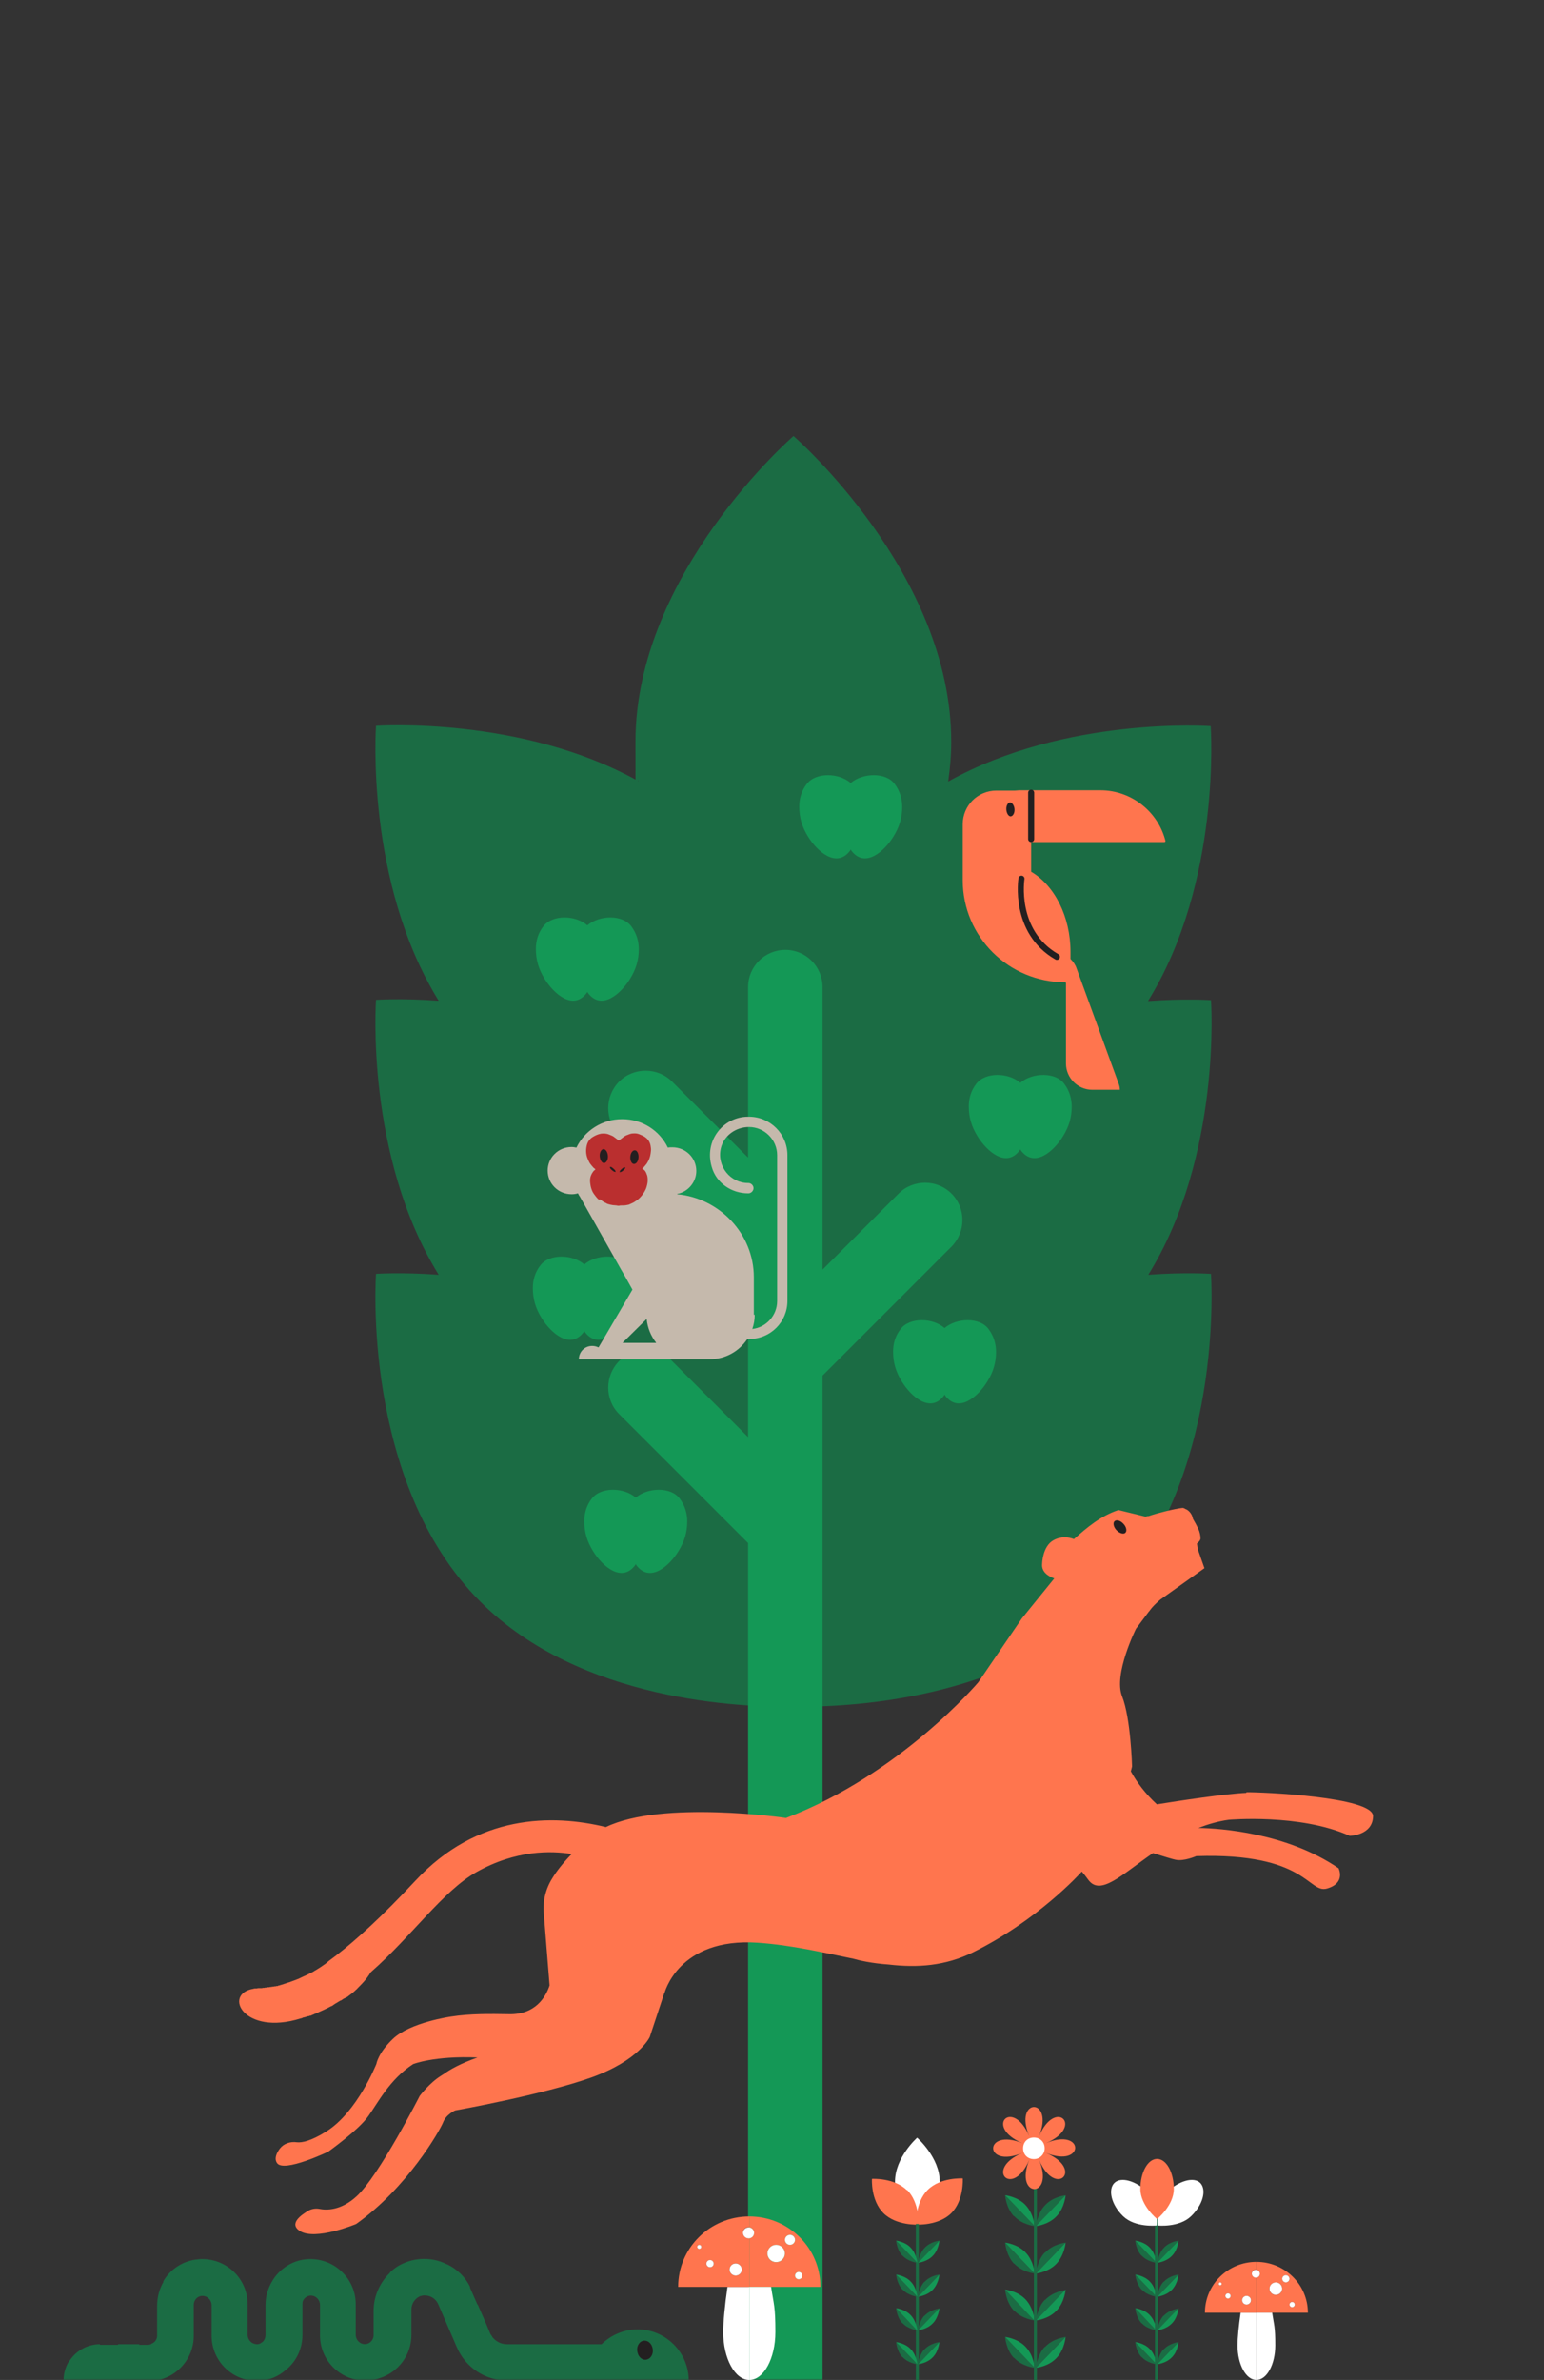 <?xml version="1.0" encoding="UTF-8"?>
<svg xmlns="http://www.w3.org/2000/svg" width="510" height="786" viewBox="0 0 510 786" fill="none">
  <rect x="0" y="0" width="510" height="786" fill="#333333" stroke="none"/>
  <g clip-path="url(#clip0_86_5891)">
    <mask id="mask0_86_5891" style="mask-type:luminance" maskUnits="userSpaceOnUse" x="0" y="0" width="510" height="786">
      <path d="M510 0H0V786H510V0Z" fill="white"></path>
    </mask>
    <g mask="url(#mask0_86_5891)">
      <path d="M399.9 330.3C399.9 330.3 391.6 329.7 379.2 330.6C403.6 291.2 399.9 239.8 399.9 239.8C399.9 239.8 352 236.4 313.2 258.1C313.8 253.8 314.2 249.5 314.2 245.1C314.3 189.2 262.1 144 262.1 144C262.1 144 209.9 189.2 209.9 245C209.9 300.8 210.3 253.8 210.9 258C172.1 236.3 124.2 239.7 124.2 239.7C124.2 239.7 120.5 291.1 144.9 330.5C132.5 329.6 124.2 330.2 124.2 330.2C124.2 330.2 120.5 381.6 144.9 421C132.5 420.1 124.2 420.7 124.2 420.7C124.2 420.7 119.2 489.6 158.7 529C191.8 562.1 245.6 563.9 262.1 563.6C278.5 563.9 332.4 562.1 365.5 529C404.9 489.6 400 420.7 400 420.7C400 420.7 391.7 420.1 379.3 421C403.7 381.6 400 330.2 400 330.2L399.9 330.3Z" fill="#1B6C44"></path>
      <path d="M179.5 305.888C182.5 301.988 190.1 302.188 194 305.588C198 302.188 205.6 301.988 208.5 305.888C210.3 308.288 211 310.888 211 313.488C211 316.988 210.1 320.088 208.1 323.288C205.1 328.188 198.6 333.988 194.1 327.788C194.1 327.688 194.1 327.588 194 327.588C194 327.588 193.9 327.588 193.9 327.788C189.4 333.988 182.9 328.188 179.9 323.288C177.9 320.088 177 316.988 177 313.388C177 310.788 177.7 308.188 179.5 305.888Z" fill="#149856"></path>
      <path d="M322.5 357.888C325.5 353.988 333.1 354.188 337 357.588C341 354.188 348.6 353.988 351.5 357.888C353.3 360.288 354 362.888 354 365.488C354 368.988 353.1 372.088 351.1 375.288C348.1 380.188 341.6 385.988 337.1 379.788C337.1 379.688 337.1 379.588 337 379.588C337 379.588 336.9 379.588 336.9 379.788C332.4 385.988 325.9 380.188 322.9 375.288C320.9 372.088 320 368.988 320 365.388C320 362.788 320.7 360.188 322.5 357.888Z" fill="#149856"></path>
      <path d="M297.5 438.888C300.5 434.988 308.1 435.188 312 438.588C316 435.188 323.6 434.988 326.5 438.888C328.3 441.288 329 443.888 329 446.488C329 449.988 328.1 453.088 326.1 456.288C323.1 461.188 316.6 466.988 312.1 460.788C312.1 460.688 312.1 460.588 312 460.588C312 460.588 311.9 460.588 311.9 460.788C307.4 466.988 300.9 461.188 297.9 456.288C295.9 453.088 295 449.988 295 446.388C295 443.788 295.7 441.188 297.5 438.888Z" fill="#149856"></path>
      <path d="M195.5 494.888C198.5 490.988 206.1 491.188 210 494.588C214 491.188 221.6 490.988 224.5 494.888C226.3 497.288 227 499.888 227 502.488C227 505.988 226.1 509.088 224.1 512.288C221.1 517.188 214.6 522.988 210.1 516.788C210.1 516.688 210.1 516.588 210 516.588C210 516.588 209.9 516.588 209.9 516.788C205.4 522.988 198.9 517.188 195.9 512.288C193.9 509.088 193 505.988 193 502.388C193 499.788 193.7 497.188 195.5 494.888Z" fill="#149856"></path>
      <path d="M178.5 417.888C181.5 413.988 189.1 414.188 193 417.588C197 414.188 204.6 413.988 207.5 417.888C209.3 420.288 210 422.888 210 425.488C210 428.988 209.1 432.088 207.1 435.288C204.1 440.188 197.6 445.988 193.1 439.788C193.1 439.688 193.1 439.588 193 439.588C193 439.588 192.9 439.588 192.9 439.788C188.4 445.988 181.9 440.188 178.9 435.288C176.9 432.088 176 428.988 176 425.388C176 422.788 176.7 420.188 178.5 417.888Z" fill="#149856"></path>
      <path d="M266.5 258.888C269.5 254.988 277.1 255.188 281 258.588C285 255.188 292.6 254.988 295.5 258.888C297.3 261.288 298 263.888 298 266.488C298 269.988 297.1 273.088 295.1 276.288C292.1 281.188 285.6 286.988 281.1 280.788C281.1 280.688 281.1 280.588 281 280.588C281 280.588 280.9 280.588 280.9 280.788C276.4 286.988 269.9 281.188 266.9 276.288C264.9 273.088 264 269.988 264 266.388C264 263.788 264.7 261.188 266.5 258.888Z" fill="#149856"></path>
      <path d="M247.1 417.301L204.5 374.701C199.7 369.901 199.7 362.101 204.5 357.201C209.3 352.401 217.2 352.401 222 357.201L247.1 382.301V326.001C247.1 319.201 252.6 313.701 259.4 313.701C266.2 313.701 271.7 319.201 271.7 326.001V419.301L296.8 394.201C301.6 389.401 309.5 389.401 314.3 394.201C319.1 399.001 319.1 406.801 314.3 411.701L271.7 454.301V789.201C271.7 796.001 266.2 801.501 259.4 801.501C252.6 801.501 247.1 796.001 247.1 789.201V509.601L204.5 467.001C199.7 462.201 199.7 454.401 204.5 449.501C209.3 444.601 217.2 444.701 222 449.501L247.1 474.601V417.101V417.301Z" fill="#149856"></path>
      <path d="M411.633 592.1C404.733 592.4 389.533 594.7 382.133 595.9C378.233 592.3 375.433 588.5 373.533 585L373.933 583.4C373.933 583.4 373.533 567.5 370.633 560.2C367.733 552.9 375.233 537.9 375.233 537.9L379.433 532.3C379.533 532.2 379.733 532 379.833 531.8C380.533 530.8 381.733 529.6 383.233 528.3L397.833 517.9L395.733 511.9V511.7C395.733 511.7 395.733 511.6 395.633 511.5C395.433 510.6 395.433 509.9 395.333 509.8C395.333 509.8 396.633 508.8 396.533 508C396.533 507.3 396.333 505.9 395.733 504.8C395.233 503.7 394.633 502.6 394.033 501.6C393.733 499.6 392.133 498.5 391.633 498.4C391.333 498.2 390.933 498 390.633 498C388.233 498.2 381.933 499.8 379.433 500.7C379.133 500.7 378.833 500.7 378.433 500.9L369.433 498.7C363.433 500.7 359.033 504.5 354.733 508.3C352.933 507.6 350.433 507.3 347.933 508.7C344.333 510.7 344.233 516.4 344.233 516.4C343.933 519 346.033 520.5 348.233 521.3L337.533 534.5L323.133 555.6C323.133 555.6 297.433 586 259.633 600.4C259.633 600.4 218.733 594.4 200.133 603.4C182.433 599.1 157.633 599.1 137.133 621.2C126.233 632.9 117.733 640.6 111.033 645.8L108.633 647.6C108.433 647.8 108.033 648.1 107.433 648.6C106.333 649.4 105.233 650.1 104.233 650.7C104.033 650.8 103.833 650.9 103.733 651C103.433 651.2 103.033 651.4 102.633 651.6C102.233 651.8 101.833 652 101.433 652.2C100.533 652.6 99.633 653 98.633 653.5C97.633 653.9 96.533 654.3 95.433 654.7C95.233 654.7 95.033 654.8 94.833 654.9C94.633 654.9 94.433 655 94.233 655.1C94.033 655.1 93.833 655.2 93.633 655.3C93.433 655.3 93.233 655.4 93.033 655.5C93.033 655.5 93.033 655.5 92.933 655.5C92.733 655.5 92.533 655.6 92.433 655.7C92.433 655.7 92.333 655.7 92.233 655.7C92.033 655.7 91.833 655.8 91.733 655.9C91.733 655.9 91.633 655.9 91.533 655.9C91.333 655.9 91.233 655.9 91.033 656C91.033 656 90.933 656 90.833 656C90.633 656 90.533 656 90.333 656.1C90.333 656.1 90.233 656.1 90.133 656.1C89.933 656.1 89.833 656.1 89.633 656.2H89.433C89.233 656.2 89.133 656.2 88.933 656.3C88.933 656.3 88.733 656.3 88.633 656.3C88.433 656.3 88.333 656.3 88.133 656.4C88.133 656.4 87.933 656.4 87.833 656.4C87.633 656.4 87.533 656.4 87.333 656.5C87.333 656.5 87.133 656.5 87.033 656.5C86.833 656.5 86.733 656.5 86.533 656.6C86.433 656.6 86.333 656.6 86.233 656.6C86.033 656.6 85.933 656.6 85.733 656.6C85.633 656.6 85.533 656.6 85.433 656.6C85.233 656.6 85.033 656.6 84.833 656.7C84.833 656.7 84.633 656.7 84.533 656.7C84.233 656.7 83.933 656.7 83.733 656.8C73.433 658.5 80.533 672.5 99.333 666.6C99.633 666.6 99.933 666.4 100.133 666.3C100.233 666.3 100.433 666.3 100.533 666.2C100.633 666.2 100.833 666.2 100.933 666.1C101.133 666.1 101.333 666 101.433 665.9C101.433 665.9 101.633 665.9 101.733 665.9C101.933 665.9 102.133 665.8 102.333 665.7C102.333 665.7 102.433 665.7 102.533 665.7C102.733 665.7 103.033 665.5 103.233 665.4C103.433 665.4 103.733 665.2 103.933 665.1C104.133 665.1 104.433 664.9 104.633 664.8C104.833 664.8 105.133 664.6 105.333 664.5C106.233 664.1 107.133 663.7 107.933 663.3C108.433 663.1 108.833 662.8 109.533 662.5C109.733 662.5 109.933 662.3 110.033 662.2C110.033 662.2 110.233 662.1 110.333 662C110.333 662 110.533 661.9 110.633 661.8C110.633 661.8 110.833 661.7 110.933 661.6C110.933 661.6 111.133 661.6 111.133 661.5C111.133 661.5 111.333 661.4 111.433 661.3C111.433 661.3 111.633 661.3 111.633 661.2C111.633 661.2 111.833 661.1 111.933 661C111.933 661 112.033 661 112.133 660.9C112.133 660.9 112.333 660.8 112.433 660.7C112.433 660.7 112.533 660.7 112.633 660.7C112.833 660.5 113.133 660.4 113.333 660.2C113.433 660.2 113.533 660.1 113.633 660C113.633 660 113.633 660 113.733 660C113.833 660 113.933 659.9 114.033 659.8C114.033 659.8 114.033 659.8 114.133 659.8C114.233 659.8 114.333 659.7 114.433 659.6C114.433 659.6 114.433 659.6 114.533 659.6C114.633 659.6 114.733 659.5 114.833 659.4C115.933 658.6 116.833 657.9 117.633 657.1C117.733 657.1 117.833 656.9 117.933 656.8C118.033 656.8 118.133 656.6 118.233 656.5C118.233 656.5 118.433 656.3 118.533 656.2C118.533 656.2 118.733 656 118.833 655.9C121.033 653.7 122.033 652.1 122.333 651.5L122.733 651.1C135.833 639.6 146.333 624.5 157.333 618.3C170.433 610.9 182.133 611.2 188.833 612.3C185.933 615.3 183.833 618 182.433 620.3C180.233 623.8 179.233 627.9 179.633 632L181.533 655.7C180.333 659.4 176.933 665.4 168.133 665.2C162.033 665.1 155.233 665 148.933 666C148.933 666 135.433 667.9 129.733 673.4C124.833 678.1 124.333 681.6 124.333 681.6C124.333 681.6 118.033 697.5 107.833 703.9C102.733 707.1 99.733 707.7 98.033 707.5C95.933 707.2 93.733 707.9 92.433 709.6C91.233 711.2 90.533 713 91.533 714.4C93.833 717.6 108.433 710.6 108.433 710.6C108.433 710.6 118.533 703.4 121.633 698.9C124.833 694.5 128.633 686.8 136.433 681.7C136.433 681.7 143.333 678.9 157.733 679.5C152.133 681.5 148.733 683.4 146.533 685C146.333 685.1 146.033 685.3 145.733 685.5C141.833 687.9 138.633 692.2 138.633 692.2C138.633 692.2 125.233 718.5 117.833 725.3C112.633 730.1 107.833 730 105.433 729.5C104.233 729.3 103.033 729.5 102.033 730C99.433 731.5 95.333 734.4 99.033 736.8C104.233 740.1 117.633 734.5 117.633 734.5C134.533 722.5 145.233 703.7 146.333 701C147.333 698.3 150.333 697 150.333 697C150.333 697 179.433 691.8 195.333 686.1C211.233 680.4 214.633 672.7 214.633 672.7L219.433 658.2C219.433 658.3 219.433 658.4 219.433 658.4C219.433 658.4 223.933 639.8 250.333 641.6C261.733 642.4 272.133 644.9 281.933 646.9C283.633 647.4 287.833 648.4 293.533 648.8C303.033 649.9 312.133 649.3 321.333 644.8C342.733 634.2 356.633 618.9 357.333 618.1C358.033 618.9 358.733 619.8 359.533 620.9C363.533 626.2 370.433 619.2 380.833 612C384.733 613.2 387.633 614.1 388.333 614.2C391.033 614.8 395.133 613 395.133 613C431.633 611.8 432.133 625.5 438.333 623.7C444.633 621.9 442.133 617 442.133 617C425.033 605.3 403.033 603.8 395.833 603.7C398.933 602.5 402.233 601.5 405.833 601C405.833 601 429.433 598.9 445.833 606.3C445.833 606.3 453.433 606.2 453.533 599.8C453.633 593.4 416.333 591.8 411.733 591.9L411.633 592.1Z" fill="#FF754E"></path>
      <path d="M371.033 503.199C372.033 504.199 372.333 505.599 371.733 506.199C371.133 506.799 369.833 506.399 368.833 505.399C367.833 504.399 367.533 502.999 368.133 502.399C368.833 501.799 370.133 502.199 371.033 503.199Z" fill="#231F20"></path>
      <path fill-rule="evenodd" clip-rule="evenodd" d="M336.6 261H363.5C373.9 261 382.7 268.3 385 277.9H384.8V278.1H340.9H340.6V287.9C348.3 292.4 353.6 302.7 353.6 314.4C353.6 315.2 353.6 316 353.6 316.7C354.5 317.6 355.2 318.6 355.6 319.8L369.4 357.6C369.7 358.4 369.9 359.1 369.9 359.9H360.8C356 359.9 352.1 356 352.1 351.2V324.6L351.9 324.4C333.2 324.4 318 309.4 318 290.7V290.1V272.2C318 266 323 261.1 329.1 261.1H335.3L336.6 261Z" fill="#FF754E"></path>
      <path fill-rule="evenodd" clip-rule="evenodd" d="M249.3 434.201C249.3 435.901 249 437.401 248.5 438.901C253.1 438.401 256.7 434.401 256.7 429.701V381.501C256.7 376.401 252.5 372.201 247.4 372.201C243.1 372.201 239.1 375.001 238.1 379.201C236.7 385.201 241.3 390.701 247.1 390.701H247.2C248.1 390.701 248.9 391.501 248.9 392.401C248.9 393.301 248.1 394.101 247.2 394.101H247.1C241.6 394.101 236.6 390.701 235.1 385.401C232.5 376.701 238.9 368.801 247.1 368.801H247.4C254.4 368.801 260.1 374.501 260.1 381.501V429.601C260.1 436.601 254.5 442.201 247.5 442.201V442.301H246.8C244.1 446.301 239.6 448.901 234.4 448.901H231H228.4H200H199.9H191.3H191.2C191.2 446.501 193.1 444.501 195.6 444.501C196.4 444.501 197.1 444.701 197.7 445.001L208.9 425.901L206.5 421.601L205.1 419.201L191.6 395.301C191.3 394.901 191.1 394.501 190.9 394.101C190.2 394.301 189.6 394.401 188.8 394.401C184.4 394.401 180.9 390.901 180.9 386.601C180.9 382.301 184.4 378.801 188.8 378.801C189.4 378.801 189.9 378.901 190.4 379.001C193.1 373.401 198.9 369.601 205.5 369.601C212.2 369.601 217.9 373.401 220.6 379.001C221.1 378.901 221.6 378.901 222.1 378.901C226.5 378.901 230 382.401 230 386.701C230 390.401 227.3 393.601 223.7 394.301V394.401C237.7 395.701 249 407.501 249 421.801V434.201H249.3ZM213.6 435.601L205.7 443.401V443.501H216.7C216.7 443.501 216.7 443.501 216.7 443.401C215 441.201 213.9 438.601 213.6 435.601ZM220.5 394.201C220.4 394.201 220.4 394.201 220.5 394.201Z" fill="#C5B9AC"></path>
      <path d="M197.2 395.601C196.8 395.201 196.5 394.701 196.1 394.201C195.6 393.501 195.3 392.601 195.1 391.701C195 391.101 194.9 390.501 194.9 389.901C194.9 389.301 195 388.601 195.3 388.001C195.5 387.501 195.8 387.101 196.1 386.701C196.2 386.601 196.3 386.501 196.5 386.401C196.6 386.401 196.6 386.301 196.6 386.201C196.6 386.101 196.6 386.001 196.5 386.001C196.4 385.901 196.2 385.801 196.1 385.701C195.7 385.301 195.4 384.901 195 384.401C194.7 384.001 194.4 383.401 194.2 382.901C193.8 382.001 193.6 381.101 193.6 380.101C193.6 379.401 193.7 378.701 193.9 378.001C194.2 377.001 194.8 376.101 195.8 375.501C196.6 375.001 197.5 374.601 198.5 374.401C199.4 374.301 200.3 374.301 201.2 374.701C201.4 374.801 201.5 374.801 201.7 374.901C202 375.001 202.4 375.201 202.7 375.401C203.2 375.801 203.8 376.201 204.3 376.601C204.4 376.701 204.4 376.701 204.5 376.601C205 376.201 205.6 375.801 206.1 375.401C206.4 375.201 206.7 375.001 207 374.901C207.4 374.801 207.7 374.601 208.1 374.501C208.6 374.301 209.2 374.301 209.7 374.301C210.2 374.301 210.7 374.401 211.2 374.601C211.9 374.901 212.7 375.201 213.3 375.701C214.2 376.401 214.7 377.301 214.9 378.401C215 379.001 215.1 379.601 215 380.201C214.9 381.301 214.7 382.301 214.2 383.301C213.9 383.801 213.7 384.301 213.3 384.701C213.1 384.901 213 385.101 212.8 385.301C212.7 385.401 212.6 385.501 212.5 385.701C212.4 385.801 212.4 385.801 212.3 385.801C212.2 385.801 212.2 385.901 212.2 386.001C212.2 386.101 212.2 386.101 212.3 386.101C212.6 386.201 212.8 386.401 213 386.601C213.4 387.101 213.6 387.701 213.8 388.301C214 389.201 214 390.201 213.8 391.101C213.7 391.401 213.7 391.601 213.6 391.901C213.4 392.601 213.1 393.201 212.8 393.701C212.4 394.301 212 394.901 211.5 395.401C210.9 396.101 210.1 396.601 209.3 397.101C208.9 397.301 208.5 397.501 208 397.701C207.7 397.901 207.3 397.901 206.9 398.001C206.4 398.101 205.9 398.101 205.4 398.101C205.1 398.101 204.8 398.101 204.5 398.201C204.2 398.201 203.9 398.201 203.6 398.101C203.2 398.101 202.8 398.001 202.4 398.001C201.8 397.901 201.3 397.801 200.7 397.601C200.4 397.501 200.2 397.301 199.9 397.201C199.3 396.901 198.8 396.601 198.3 396.101C197.8 396.301 197.5 396.001 197.2 395.601Z" fill="#BA2F2F"></path>
      <path d="M203.3 386.801C203.3 386.701 203.2 386.501 203.1 386.401C202.8 386.101 202.5 385.801 202.2 385.601C202.1 385.501 201.9 385.401 201.8 385.401C201.5 385.301 201.4 385.401 201.5 385.701C201.5 385.801 201.6 385.901 201.7 386.001C201.8 386.201 202 386.301 202.2 386.501C202.3 386.601 202.5 386.701 202.6 386.801C202.8 386.901 202.9 387.001 203.1 387.001C203.3 387.101 203.4 387.101 203.3 386.801Z" fill="#231F20"></path>
      <path d="M204.9 387.1C205 387.1 205.2 387 205.4 386.9C205.5 386.8 205.7 386.7 205.8 386.6C206 386.4 206.1 386.3 206.3 386.1C206.4 386 206.5 385.9 206.5 385.8C206.6 385.6 206.5 385.5 206.2 385.5C206.1 385.5 205.9 385.6 205.8 385.7C205.5 385.9 205.2 386.2 204.9 386.5C204.8 386.6 204.7 386.8 204.7 386.9C204.6 387.1 204.6 387.1 204.9 387.1Z" fill="#231F20"></path>
      <path fill-rule="evenodd" clip-rule="evenodd" d="M167.6 786.201H167.9H193.7H198.6H198.7H199H227.5C227.5 776.901 219.9 769.301 210.6 769.301C206 769.301 201.8 771.201 198.7 774.201H198.6H195.2H189.1H182.1H176.1H169.1H167.5C165.5 774.201 163.8 773.301 162.6 771.801V771.701C162.3 771.301 162 770.901 161.8 770.401L160.6 767.501L157.8 761.101H157.7L155.5 756.101C155.4 755.901 155.3 755.601 155.2 755.401L155.3 755.301C153.7 752.001 151 749.401 147.7 747.801H147.6C144.9 746.401 141.7 745.801 138.5 746.101C136.5 746.301 134.7 746.801 133 747.601C131.4 748.301 130 749.301 128.8 750.501V750.601C125.5 753.801 123.4 758.301 123.4 763.201V771.201C123.4 773.001 121.8 774.501 119.9 774.101C118.5 773.801 117.5 772.501 117.5 771.101V764.701V764.601V761.001C117.5 752.501 110.4 745.701 101.8 746.101C97.3 746.301 93.4 748.601 90.8 752.001C88.9 754.601 87.7 757.801 87.7 761.201V761.401V768.201V771.201C87.7 772.001 87.4 772.701 86.9 773.301C86.7 773.501 86.4 773.701 86.1 773.801V773.901C85.5 774.201 84.9 774.301 84.2 774.101C83.8 774.001 83.5 773.901 83.2 773.701C82.4 773.101 81.8 772.201 81.8 771.101V770.601V763.601V761.001C81.8 752.501 74.7 745.701 66.1 746.101C65 746.201 63.9 746.301 62.9 746.601C59.1 747.601 55.8 750.101 53.9 753.501L54 753.601C52.6 756.001 51.9 758.701 51.9 761.601V762.301V769.301V771.401C51.9 771.801 51.8 772.301 51.6 772.601C51.3 773.301 50.7 773.801 49.9 774.101V774.201C49.6 774.301 49.2 774.401 48.9 774.401H46V774.201H39V774.401H33V774.201C28.6 774.201 24.8 776.601 22.7 780.101H22.6C21.6 781.901 21 783.901 21 786.101C21 786.201 21 786.301 21 786.401H49C57.3 786.401 64 779.701 64 771.401V761.201C64 759.401 65.6 757.901 67.5 758.301C68.9 758.601 69.9 759.901 69.9 761.301V771.101V771.401C69.9 779.901 77 786.701 85.6 786.301C89 786.101 92 784.801 94.4 782.701C97.8 780.001 99.9 775.801 99.9 771.101V760.901C99.9 760.401 100 760.001 100.2 759.601C100.8 758.601 102 757.901 103.3 758.201C104.7 758.501 105.7 759.801 105.7 761.201V771.301C105.7 779.801 112.8 786.601 121.4 786.201C122.8 786.101 124.2 785.901 125.4 785.401C131.5 783.501 135.9 777.801 135.9 771.101V762.701C135.9 760.801 137 759.201 138.6 758.401C139.2 758.201 139.9 758.001 140.6 758.101C142.5 758.201 144.1 759.401 144.8 761.101L150.9 775.201C153.8 781.901 160.3 786.201 167.6 786.201Z" fill="#1B6C44"></path>
    </g>
    <path d="M310.552 720.5C310.552 728.505 303.09 735 303.09 735C303.09 735 295.628 728.505 295.628 720.5C295.628 712.495 302.938 706 302.938 706C302.938 706 310.4 712.495 310.4 720.5H310.552Z" fill="white"></path>
    <path d="M299.588 723.217C303.852 727.446 303.395 734.696 303.395 734.696C303.395 734.696 296.085 735.15 291.821 730.92C287.557 726.691 288.014 719.592 288.014 719.592C288.014 719.592 295.324 719.139 299.588 723.368V723.217Z" fill="#FF754E"></path>
    <path d="M306.441 723.218C302.177 727.447 302.634 734.697 302.634 734.697C302.634 734.697 309.943 735.15 314.207 730.921C318.471 726.692 318.014 719.442 318.014 719.442C318.014 719.442 310.705 718.989 306.441 723.218Z" fill="#FF754E"></path>
    <path d="M303 734.5V786" stroke="#1B6C44"></path>
    <g clip-path="url(#clip1_86_5891)">
      <path d="M305.4 775.8C303.5 777.8 303.3 780.8 303.3 780.8L310.3 773.5C310.3 773.5 307.3 773.8 305.4 775.9V775.8Z" fill="#1B6C44"></path>
      <path d="M310.3 773.5L303.3 780.8C303.3 780.8 306.3 780.5 308.2 778.4C310.1 776.4 310.3 773.4 310.3 773.4V773.5Z" fill="#149856"></path>
      <path d="M298.1 778.5C296.2 776.5 296 773.5 296 773.5L303 780.8C303 780.8 300 780.5 298.1 778.4V778.5Z" fill="#1B6C44"></path>
      <path d="M303 780.8L296 773.5C296 773.5 299 773.8 300.9 775.9C302.8 777.9 303 780.9 303 780.9V780.8Z" fill="#149856"></path>
      <path d="M305.4 764.698C303.5 766.698 303.3 769.698 303.3 769.698L310.3 762.398C310.3 762.398 307.3 762.698 305.4 764.798V764.698Z" fill="#1B6C44"></path>
      <path d="M310.3 762.299L303.3 769.599C303.3 769.599 306.3 769.299 308.2 767.199C310.1 765.199 310.3 762.199 310.3 762.199V762.299Z" fill="#149856"></path>
      <path d="M298.1 767.299C296.2 765.299 296 762.299 296 762.299L303 769.599C303 769.599 300 769.299 298.1 767.199V767.299Z" fill="#1B6C44"></path>
      <path d="M303 769.699L296 762.299C296 762.299 299 762.599 300.9 764.699C302.8 766.799 303 769.699 303 769.699Z" fill="#149856"></path>
      <path d="M305.4 753.499C303.5 755.499 303.3 758.499 303.3 758.499L310.3 751.199C310.3 751.199 307.3 751.499 305.4 753.599V753.499Z" fill="#1B6C44"></path>
      <path d="M310.3 751.2L303.3 758.5C303.3 758.5 306.3 758.2 308.2 756.1C310.1 754 310.3 751.1 310.3 751.1V751.2Z" fill="#149856"></path>
      <path d="M298.1 756.199C296.2 754.099 296 751.199 296 751.199L303 758.499C303 758.499 300 758.199 298.1 756.099V756.199Z" fill="#1B6C44"></path>
      <path d="M303 758.499L296 751.199C296 751.199 299 751.499 300.9 753.599C302.8 755.599 303 758.599 303 758.599V758.499Z" fill="#149856"></path>
      <path d="M305.4 742.4C303.5 744.4 303.3 747.4 303.3 747.4L310.3 740C310.3 740 307.3 740.3 305.4 742.4Z" fill="#1B6C44"></path>
      <path d="M310.3 740L303.3 747.3C303.3 747.3 306.3 747 308.2 744.9C310.1 742.9 310.3 739.9 310.3 739.9V740Z" fill="#149856"></path>
      <path d="M298.1 745C296.2 743 296 740 296 740L303 747.3C303 747.3 300 747 298.1 744.9V745Z" fill="#1B6C44"></path>
      <path d="M303 747.3L296 740C296 740 299 740.3 300.9 742.4C302.8 744.5 303 747.4 303 747.4V747.3Z" fill="#149856"></path>
    </g>
    <g clip-path="url(#clip2_86_5891)">
      <path d="M384.4 775.8C382.5 777.8 382.3 780.8 382.3 780.8L389.3 773.5C389.3 773.5 386.3 773.8 384.4 775.9V775.8Z" fill="#1B6C44"></path>
      <path d="M389.3 773.5L382.3 780.8C382.3 780.8 385.3 780.5 387.2 778.4C389.1 776.4 389.3 773.4 389.3 773.4V773.5Z" fill="#149856"></path>
      <path d="M377.1 778.5C375.2 776.5 375 773.5 375 773.5L382 780.8C382 780.8 379 780.5 377.1 778.4V778.5Z" fill="#1B6C44"></path>
      <path d="M382 780.8L375 773.5C375 773.5 378 773.8 379.9 775.9C381.8 777.9 382 780.9 382 780.9V780.8Z" fill="#149856"></path>
      <path d="M384.4 764.698C382.5 766.698 382.3 769.698 382.3 769.698L389.3 762.398C389.3 762.398 386.3 762.698 384.4 764.798V764.698Z" fill="#1B6C44"></path>
      <path d="M389.3 762.299L382.3 769.599C382.3 769.599 385.3 769.299 387.2 767.199C389.1 765.199 389.3 762.199 389.3 762.199V762.299Z" fill="#149856"></path>
      <path d="M377.1 767.299C375.2 765.299 375 762.299 375 762.299L382 769.599C382 769.599 379 769.299 377.1 767.199V767.299Z" fill="#1B6C44"></path>
      <path d="M382 769.699L375 762.299C375 762.299 378 762.599 379.9 764.699C381.8 766.799 382 769.699 382 769.699Z" fill="#149856"></path>
      <path d="M384.4 753.499C382.5 755.499 382.3 758.499 382.3 758.499L389.3 751.199C389.3 751.199 386.3 751.499 384.4 753.599V753.499Z" fill="#1B6C44"></path>
      <path d="M389.3 751.2L382.3 758.5C382.3 758.5 385.3 758.2 387.2 756.1C389.1 754 389.3 751.1 389.3 751.1V751.2Z" fill="#149856"></path>
      <path d="M377.1 756.199C375.2 754.099 375 751.199 375 751.199L382 758.499C382 758.499 379 758.199 377.1 756.099V756.199Z" fill="#1B6C44"></path>
      <path d="M382 758.499L375 751.199C375 751.199 378 751.499 379.9 753.599C381.8 755.599 382 758.599 382 758.599V758.499Z" fill="#149856"></path>
      <path d="M384.4 742.4C382.5 744.4 382.3 747.4 382.3 747.4L389.3 740C389.3 740 386.3 740.3 384.4 742.4Z" fill="#1B6C44"></path>
      <path d="M389.3 740L382.3 747.3C382.3 747.3 385.3 747 387.2 744.9C389.1 742.9 389.3 739.9 389.3 739.9V740Z" fill="#149856"></path>
      <path d="M377.1 745C375.2 743 375 740 375 740L382 747.3C382 747.3 379 747 377.1 744.9V745Z" fill="#1B6C44"></path>
      <path d="M382 747.3L375 740C375 740 378 740.3 379.9 742.4C381.8 744.5 382 747.4 382 747.4V747.3Z" fill="#149856"></path>
    </g>
    <path d="M382 721L382 786" stroke="#1B6C44"></path>
    <path d="M378.978 723.999C382.814 727.818 382.047 734.998 382.047 734.998C382.047 734.998 374.989 735.762 371.001 731.943C367.012 728.124 365.938 723.083 368.086 720.944C370.233 718.806 375.143 720.181 379.132 723.999H378.978Z" fill="white"></path>
    <path d="M385.422 723.999C381.587 727.818 382.354 734.998 382.354 734.998C382.354 734.998 389.411 735.762 393.4 731.943C397.389 728.124 398.616 723.236 396.468 720.944C394.32 718.806 389.411 720.181 385.422 723.999Z" fill="white"></path>
    <path d="M387.723 722.929C387.723 728.429 382.2 732.859 382.2 732.859C382.2 732.859 376.677 728.429 376.677 722.929C376.677 717.43 379.132 713 382.2 713C385.269 713 387.723 717.43 387.723 722.929Z" fill="#FF754E"></path>
    <g clip-path="url(#clip3_86_5891)">
      <path d="M345.147 775.016C342.489 777.81 342.21 782.001 342.21 782.001L352 771.803C352 771.803 347.804 772.222 345.147 775.156V775.016Z" fill="#1B6C44"></path>
      <path d="M352 771.802L342.21 782C342.21 782 346.406 781.581 349.063 778.647C351.72 775.853 352 771.662 352 771.662V771.802Z" fill="#149856"></path>
      <path d="M334.937 778.788C332.28 775.994 332 771.803 332 771.803L341.79 782.001C341.79 782.001 337.594 781.582 334.937 778.648V778.788Z" fill="#1B6C44"></path>
      <path d="M341.79 782.001L332 771.803C332 771.803 336.196 772.222 338.853 775.156C341.51 777.95 341.79 782.141 341.79 782.141V782.001Z" fill="#149856"></path>
      <path d="M345.147 759.508C342.489 762.302 342.21 766.493 342.21 766.493L352 756.295C352 756.295 347.804 756.714 345.147 759.648V759.508Z" fill="#1B6C44"></path>
      <path d="M352 756.155L342.21 766.354C342.21 766.354 346.406 765.935 349.063 763.001C351.72 760.207 352 756.016 352 756.016V756.155Z" fill="#149856"></path>
      <path d="M334.937 763.142C332.28 760.347 332 756.156 332 756.156L341.79 766.355C341.79 766.355 337.594 765.936 334.937 763.002V763.142Z" fill="#1B6C44"></path>
      <path d="M341.79 766.494L332 756.156C332 756.156 336.196 756.575 338.853 759.509C341.51 762.443 341.79 766.494 341.79 766.494Z" fill="#149856"></path>
      <path d="M345.147 743.862C342.489 746.656 342.21 750.847 342.21 750.847L352 740.648C352 740.648 347.804 741.068 345.147 744.001V743.862Z" fill="#1B6C44"></path>
      <path d="M352 740.648L342.21 750.846C342.21 750.846 346.406 750.427 349.063 747.493C351.72 744.559 352 740.508 352 740.508V740.648Z" fill="#149856"></path>
      <path d="M334.937 747.634C332.28 744.7 332 740.648 332 740.648L341.79 750.847C341.79 750.847 337.594 750.428 334.937 747.494V747.634Z" fill="#1B6C44"></path>
      <path d="M341.79 750.847L332 740.648C332 740.648 336.196 741.068 338.853 744.001C341.51 746.795 341.79 750.987 341.79 750.987V750.847Z" fill="#149856"></path>
      <path d="M345.147 728.353C342.489 731.147 342.21 735.338 342.21 735.338L352 725C352 725 347.804 725.419 345.147 728.353Z" fill="#1B6C44"></path>
      <path d="M352 724.999L342.21 735.198C342.21 735.198 346.406 734.778 349.063 731.845C351.72 729.051 352 724.859 352 724.859V724.999Z" fill="#149856"></path>
      <path d="M334.937 731.985C332.28 729.191 332 725 332 725L341.79 735.199C341.79 735.199 337.594 734.779 334.937 731.846V731.985Z" fill="#1B6C44"></path>
      <path d="M341.79 735.199L332 725C332 725 336.196 725.419 338.853 728.353C341.51 731.287 341.79 735.338 341.79 735.338V735.199Z" fill="#149856"></path>
    </g>
    <path d="M342 721L342 786" stroke="#1B6C44"></path>
    <path d="M340 713.25C334.563 726.187 324.813 716.437 337.75 711C324.813 716.437 324.813 702.563 337.75 707.813C324.813 702.375 334.563 692.625 340 705.563C334.563 692.625 348.438 692.625 343.188 705.563C348.625 692.625 358.375 702.375 345.438 707.813C358.375 702.375 358.375 716.25 345.438 711C358.375 716.437 348.625 726.187 343.188 713.25C348.625 726.187 334.75 726.187 340 713.25Z" fill="#FF754E"></path>
    <path d="M345.063 709.5C345.063 711.375 343.562 713.063 341.5 713.063C339.437 713.063 337.938 711.562 337.938 709.5C337.938 707.437 339.437 705.938 341.5 705.938C343.562 705.938 345.063 707.437 345.063 709.5Z" fill="white"></path>
    <g clip-path="url(#clip4_86_5891)">
      <path d="M409.79 763.799C409.15 768.116 408.767 772.271 408.767 774.583C408.767 780.887 411.563 785.999 415 785.999V763.799H409.79Z" fill="white"></path>
      <path d="M415 752.202C414.945 752.202 414.89 752.202 414.817 752.202C414.086 752.202 413.483 751.606 413.483 750.884C413.483 750.161 414.086 749.565 414.817 749.565C415.548 749.565 414.945 749.565 415 749.565V747C405.604 747 398 754.515 398 763.799H415V752.202ZM403.045 754.749C402.771 754.749 402.552 754.533 402.552 754.262C402.552 753.991 402.771 753.774 403.045 753.774C403.319 753.774 403.539 753.991 403.539 754.262C403.539 754.533 403.319 754.749 403.045 754.749ZM405.623 759.121C405.129 759.121 404.745 758.723 404.745 758.254C404.745 757.784 405.147 757.387 405.623 757.387C406.098 757.387 406.5 757.784 406.5 758.254C406.5 758.723 406.098 759.121 405.623 759.121ZM411.746 761.108C410.942 761.108 410.284 760.458 410.284 759.663C410.284 758.868 410.942 758.218 411.746 758.218C412.551 758.218 413.209 758.868 413.209 759.663C413.209 760.458 412.551 761.108 411.746 761.108Z" fill="#FF754E"></path>
      <path d="M415 747V749.601C415.658 749.692 416.152 750.233 416.152 750.902C416.152 751.57 415.64 752.13 415 752.202V763.799H432C432 754.515 424.396 747 415 747ZM421.416 757.911C420.265 757.911 419.332 756.989 419.332 755.851C419.332 754.713 420.265 753.792 421.416 753.792C422.568 753.792 423.5 754.713 423.5 755.851C423.5 756.989 422.568 757.911 421.416 757.911ZM424.725 753.774C424.048 753.774 423.518 753.232 423.518 752.582C423.518 751.931 424.067 751.39 424.725 751.39C425.383 751.39 425.931 751.931 425.931 752.582C425.931 753.232 425.383 753.774 424.725 753.774ZM427.686 761.108C427.686 761.596 427.284 761.975 426.809 761.975C426.333 761.975 425.931 761.578 425.931 761.108C425.931 760.638 426.333 760.241 426.809 760.241C427.284 760.241 427.686 760.638 427.686 761.108Z" fill="#FF754E"></path>
      <path d="M415 785.999C418.437 785.999 421.233 780.887 421.233 774.583C421.233 768.279 420.849 768.116 420.21 763.799H415V785.999Z" fill="white"></path>
      <path d="M413.483 750.902C413.483 751.624 414.086 752.22 414.817 752.22C415.549 752.22 414.945 752.22 415 752.22C415.658 752.13 416.152 751.588 416.152 750.92C416.152 750.251 415.64 749.691 415 749.619C414.945 749.619 414.89 749.619 414.817 749.619C414.086 749.619 413.483 750.215 413.483 750.938V750.902Z" fill="white"></path>
      <path d="M421.416 753.773C420.265 753.773 419.332 754.695 419.332 755.833C419.332 756.971 420.265 757.892 421.416 757.892C422.568 757.892 423.5 756.971 423.5 755.833C423.5 754.695 422.568 753.773 421.416 753.773Z" fill="white"></path>
      <path d="M405.623 757.387C405.129 757.387 404.745 757.784 404.745 758.254C404.745 758.723 405.147 759.121 405.623 759.121C406.098 759.121 406.5 758.723 406.5 758.254C406.5 757.784 406.098 757.387 405.623 757.387Z" fill="white"></path>
      <path d="M425.931 761.107C425.931 761.595 426.333 761.974 426.809 761.974C427.284 761.974 427.686 761.577 427.686 761.107C427.686 760.638 427.284 760.24 426.809 760.24C426.333 760.24 425.931 760.638 425.931 761.107Z" fill="white"></path>
      <path d="M424.725 751.389C424.048 751.389 423.518 751.931 423.518 752.581C423.518 753.231 424.067 753.773 424.725 753.773C425.383 753.773 425.931 753.231 425.931 752.581C425.931 751.931 425.383 751.389 424.725 751.389Z" fill="white"></path>
      <path d="M411.746 758.217C410.942 758.217 410.284 758.867 410.284 759.662C410.284 760.457 410.942 761.107 411.746 761.107C412.551 761.107 413.209 760.457 413.209 759.662C413.209 758.867 412.551 758.217 411.746 758.217Z" fill="white"></path>
      <path d="M403.045 753.773C402.771 753.773 402.552 753.99 402.552 754.261C402.552 754.532 402.771 754.749 403.045 754.749C403.319 754.749 403.539 754.532 403.539 754.261C403.539 753.99 403.319 753.773 403.045 753.773Z" fill="white"></path>
    </g>
    <g clip-path="url(#clip5_86_5891)">
      <path d="M240.298 755.262C239.414 761.239 238.883 766.992 238.883 770.194C238.883 778.923 242.749 786.001 247.5 786.001V755.262H240.298Z" fill="white"></path>
      <path d="M247.5 739.203C247.424 739.203 247.348 739.203 247.247 739.203C246.237 739.203 245.403 738.378 245.403 737.377C245.403 736.377 246.237 735.552 247.247 735.552C248.258 735.552 247.424 735.552 247.5 735.552V732C234.512 732 224 742.405 224 755.261H247.5V739.203ZM230.974 742.73C230.595 742.73 230.292 742.43 230.292 742.055C230.292 741.679 230.595 741.379 230.974 741.379C231.353 741.379 231.656 741.679 231.656 742.055C231.656 742.43 231.353 742.73 230.974 742.73ZM234.537 748.783C233.855 748.783 233.324 748.233 233.324 747.582C233.324 746.932 233.88 746.382 234.537 746.382C235.194 746.382 235.75 746.932 235.75 747.582C235.75 748.233 235.194 748.783 234.537 748.783ZM243.002 751.534C241.89 751.534 240.981 750.634 240.981 749.533C240.981 748.433 241.89 747.532 243.002 747.532C244.114 747.532 245.024 748.433 245.024 749.533C245.024 750.634 244.114 751.534 243.002 751.534Z" fill="#FF754E"></path>
      <path d="M247.5 732V735.602C248.41 735.727 249.092 736.477 249.092 737.403C249.092 738.328 248.384 739.103 247.5 739.203V755.261H271C271 742.405 260.488 732 247.5 732ZM256.369 747.107C254.777 747.107 253.489 745.831 253.489 744.256C253.489 742.68 254.777 741.404 256.369 741.404C257.961 741.404 259.25 742.68 259.25 744.256C259.25 745.831 257.961 747.107 256.369 747.107ZM260.943 741.379C260.008 741.379 259.275 740.629 259.275 739.729C259.275 738.828 260.033 738.078 260.943 738.078C261.853 738.078 262.611 738.828 262.611 739.729C262.611 740.629 261.853 741.379 260.943 741.379ZM265.037 751.534C265.037 752.209 264.481 752.735 263.824 752.735C263.167 752.735 262.611 752.184 262.611 751.534C262.611 750.884 263.167 750.333 263.824 750.333C264.481 750.333 265.037 750.884 265.037 751.534Z" fill="#FF754E"></path>
      <path d="M247.5 786.001C252.251 786.001 256.117 778.923 256.117 770.194C256.117 761.465 255.586 761.239 254.702 755.262H247.5V786.001Z" fill="white"></path>
      <path d="M245.403 737.403C245.403 738.403 246.236 739.229 247.247 739.229C248.258 739.229 247.424 739.229 247.5 739.229C248.41 739.104 249.092 738.353 249.092 737.428C249.092 736.502 248.384 735.727 247.5 735.627C247.424 735.627 247.348 735.627 247.247 735.627C246.236 735.627 245.403 736.452 245.403 737.453V737.403Z" fill="white"></path>
      <path d="M256.369 741.379C254.777 741.379 253.489 742.654 253.489 744.23C253.489 745.806 254.777 747.082 256.369 747.082C257.961 747.082 259.25 745.806 259.25 744.23C259.25 742.654 257.961 741.379 256.369 741.379Z" fill="white"></path>
      <path d="M234.537 746.381C233.855 746.381 233.324 746.931 233.324 747.581C233.324 748.232 233.88 748.782 234.537 748.782C235.194 748.782 235.75 748.232 235.75 747.581C235.75 746.931 235.194 746.381 234.537 746.381Z" fill="white"></path>
      <path d="M262.611 751.535C262.611 752.21 263.167 752.735 263.824 752.735C264.481 752.735 265.037 752.185 265.037 751.535C265.037 750.884 264.481 750.334 263.824 750.334C263.167 750.334 262.611 750.884 262.611 751.535Z" fill="white"></path>
      <path d="M260.943 738.078C260.008 738.078 259.275 738.828 259.275 739.729C259.275 740.629 260.033 741.38 260.943 741.38C261.853 741.38 262.611 740.629 262.611 739.729C262.611 738.828 261.853 738.078 260.943 738.078Z" fill="white"></path>
      <path d="M243.002 747.531C241.89 747.531 240.981 748.432 240.981 749.532C240.981 750.633 241.89 751.533 243.002 751.533C244.114 751.533 245.024 750.633 245.024 749.532C245.024 748.432 244.114 747.531 243.002 747.531Z" fill="white"></path>
      <path d="M230.974 741.379C230.595 741.379 230.292 741.679 230.292 742.054C230.292 742.429 230.595 742.73 230.974 742.73C231.353 742.73 231.657 742.429 231.657 742.054C231.657 741.679 231.353 741.379 230.974 741.379Z" fill="white"></path>
    </g>
    <path d="M215.5 775.3C216 777 215.2 778.8 213.8 779.2C212.5 779.7 211 778.7 210.6 777C210.1 775.3 210.9 773.5 212.3 773.1C213.7 772.7 215.1 773.7 215.5 775.3Z" fill="#231F20"></path>
    <path d="M200.8 381.7C200.9 383 200.3 384 199.6 384.1C198.9 384.2 198.2 383.2 198.1 381.9C198 380.6 198.6 379.6 199.3 379.5C200.1 379.5 200.7 380.5 200.8 381.7Z" fill="#231F20"></path>
    <path d="M210.9 382.3C210.8 383.6 210.1 384.5 209.3 384.4C208.6 384.3 208.1 383.2 208.2 382C208.3 380.7 209 379.8 209.8 379.9C210.5 380 211 381.1 210.9 382.3Z" fill="#231F20"></path>
    <path d="M335.1 267.2C335.2 268.5 334.6 269.5 333.9 269.6C333.2 269.7 332.5 268.7 332.4 267.4C332.3 266.1 332.9 265.1 333.6 265C334.3 265 335 266 335.1 267.2Z" fill="#231F20"></path>
    <path d="M337.4 290.199C337.4 290.199 334.6 307.699 349.1 315.999" stroke="#231F20" stroke-width="2" stroke-linecap="round"></path>
    <path d="M340.6 277.101V261.801" stroke="#231F20" stroke-width="2" stroke-linecap="round"></path>
  </g>
  <defs>
    <clipPath id="clip0_86_5891">
      <rect width="510" height="786" fill="white"></rect>
    </clipPath>
    <clipPath id="clip1_86_5891">
      <rect width="14.3" height="40.8" fill="white" transform="translate(296 740)"></rect>
    </clipPath>
    <clipPath id="clip2_86_5891">
      <rect width="14.3" height="40.8" fill="white" transform="translate(375 740)"></rect>
    </clipPath>
    <clipPath id="clip3_86_5891">
      <rect width="20" height="57" fill="white" transform="translate(332 725)"></rect>
    </clipPath>
    <clipPath id="clip4_86_5891">
      <rect width="34" height="39" fill="white" transform="translate(398 747)"></rect>
    </clipPath>
    <clipPath id="clip5_86_5891">
      <rect width="47" height="54" fill="white" transform="translate(224 732)"></rect>
    </clipPath>
  </defs>
</svg>
